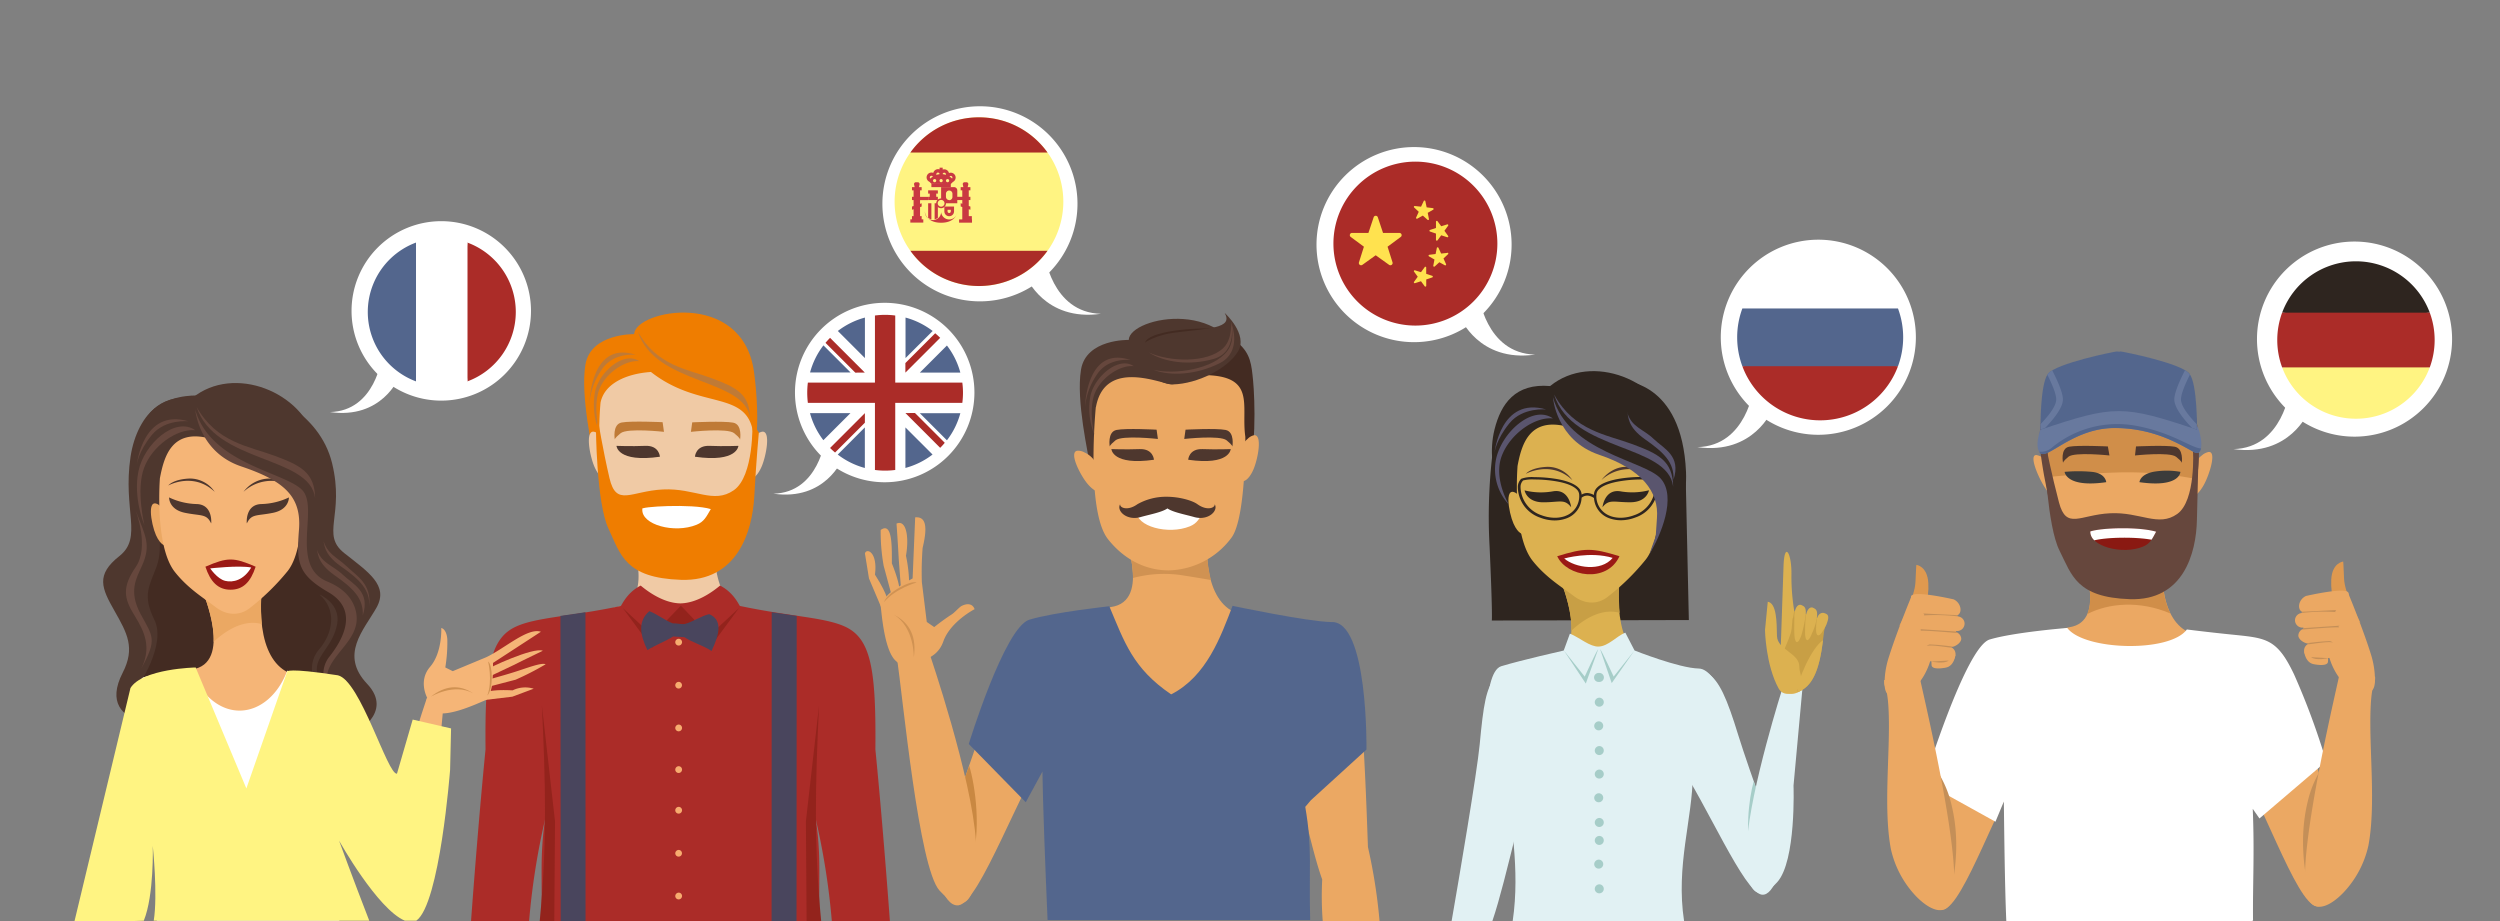 <svg id="abcdcc44-642f-472d-ae33-4a8b71b38a58" data-name="Layer 1" xmlns="http://www.w3.org/2000/svg" viewBox="0 0 670.96 247.2"><rect x="0" y="0" width="670.96" height="247.2" fill="#808080" stroke="none"/><defs><style>.be9b062b-d735-4f01-9071-1dd68b88d10f{fill:#2e251f;}.a205c9d9-370c-4042-a6cf-c0af943e9054,.a2096de6-0f06-4cff-9ec8-c39ae728c95a,.a6ba0e44-3e50-4ab6-9d12-b035cda2babb,.a92daa98-1bbe-4b69-8c45-75ff398880e0,.aa7b8a94-4c9c-4134-ae40-20449deb0157,.aa828bdb-0635-4691-a5f2-77a052114bc1,.acebdb74-06ac-412f-a679-0a48960b7ba4,.ad0a139a-fa89-4458-94c4-39c2a16d05b8,.af61f39d-0655-4112-a8e3-32eba0580751,.b095ca2c-f0bd-4ae9-b2da-c6fb329f0ef2,.b0d9f85e-0edc-45fd-b971-df0a3589fa73,.b189d552-2df0-4a59-979e-7ac6aed17ca4,.b2ff660c-a4fe-485d-9cc4-c748c719e9f8,.b32f0f9e-dff9-4a7d-b95d-bb6ed1bbb9c8,.b39eb75e-0935-4e28-9350-244cb23c4afc,.b4919dc7-3a97-4908-affa-04a1115f15ea,.b52db148-871c-41e9-9b71-d6e315ea998b,.b75e94fd-f8ed-48db-8063-527a3ce141a1,.bb3adf91-7869-4a1d-838c-8af6075e3a5e,.bc2ac7a1-25d5-4925-adf0-ee6322d48986,.bc740ae3-5b4f-4617-b8d7-b46af5facefc,.be9b062b-d735-4f01-9071-1dd68b88d10f,.e26b24db-9619-4d4c-957c-80fa5c885550,.e36c13e0-fe24-43ad-94f1-21e488b9e6ff,.e3a847a7-79e9-4ac6-b1ac-b9e9bcc8949b,.e8ada7b3-70f0-4f4f-b6d4-a3337670f6af,.f544f69b-1d76-4c4f-bb7e-a7d7d0eaefb7,.fa509c89-fbb8-43ae-9ff7-fce903262393,.fe6a3a59-d4c9-4c79-978f-1965e40a27de,.ffd18d41-d805-4ec9-a970-b9c1a2dd18ae{fill-rule:evenodd;}.acebdb74-06ac-412f-a679-0a48960b7ba4{fill:#fff;}.ad0a139a-fa89-4458-94c4-39c2a16d05b8{fill:#fff482;}.b75e94fd-f8ed-48db-8063-527a3ce141a1{fill:#ab2c28;}.a1bf7e9a-d43e-4d2e-bc8a-5abed36e2d63{fill:#c93942;}.b3ca83f2-af3d-40aa-8f5b-cc93564dd0b3{fill:#fab537;}.af61f39d-0655-4112-a8e3-32eba0580751{fill:#eba863;}.ffd18d41-d805-4ec9-a970-b9c1a2dd18ae{fill:#d08e49;}.b32f0f9e-dff9-4a7d-b95d-bb6ed1bbb9c8{fill:#c48f58;}.a6ba0e44-3e50-4ab6-9d12-b035cda2babb{fill:#66473d;}.b2ff660c-a4fe-485d-9cc4-c748c719e9f8{fill:#8a1912;}.a205c9d9-370c-4042-a6cf-c0af943e9054{fill:#3c3c3b;}.b4919dc7-3a97-4908-affa-04a1115f15ea{fill:#4e372e;}.aa828bdb-0635-4691-a5f2-77a052114bc1{fill:#68799e;}.b0d9f85e-0edc-45fd-b971-df0a3589fa73{fill:#53668d;}.e3a847a7-79e9-4ac6-b1ac-b9e9bcc8949b{fill:#df994f;}.bc740ae3-5b4f-4617-b8d7-b46af5facefc{fill:#432b22;}.e36c13e0-fe24-43ad-94f1-21e488b9e6ff{fill:#d09252;}.b39eb75e-0935-4e28-9350-244cb23c4afc{fill:#c98842;}.a92daa98-1bbe-4b69-8c45-75ff398880e0{fill:#e1f1f3;}.aa7b8a94-4c9c-4134-ae40-20449deb0157{fill:#dcb150;}.f544f69b-1d76-4c4f-bb7e-a7d7d0eaefb7{fill:#a6cdc8;}.e8ada7b3-70f0-4f4f-b6d4-a3337670f6af{fill:#c89f45;}.fe6a3a59-d4c9-4c79-978f-1965e40a27de{fill:#9b1915;}.bc2ac7a1-25d5-4925-adf0-ee6322d48986{fill:#5a556e;}.b095ca2c-f0bd-4ae9-b2da-c6fb329f0ef2{fill:#f0caa5;}.b189d552-2df0-4a59-979e-7ac6aed17ca4{fill:#f7ac6f;}.e26b24db-9619-4d4c-957c-80fa5c885550{fill:#ef7d00;}.a2096de6-0f06-4cff-9ec8-c39ae728c95a{fill:#bf7a36;}.b52db148-871c-41e9-9b71-d6e315ea998b{fill:#93231c;}.bb3adf91-7869-4a1d-838c-8af6075e3a5e{fill:#49455d;}.fa509c89-fbb8-43ae-9ff7-fce903262393{fill:#f5b577;}.e357443d-9cea-4b28-8b3d-f86ed917542c{fill:#ffe24f;}</style></defs><path class="be9b062b-d735-4f01-9071-1dd68b88d10f" d="M401.46,115.42a143.74,143.74,0,0,0-1.68,31.25c.84,18.43.6,19.87.6,19.87l52.88-.13-.84-38s-33.13-23.14-51-13Z"/><path class="acebdb74-06ac-412f-a679-0a48960b7ba4" d="M263,28.52a26.18,26.18,0,1,0,26.18,26.17A26.17,26.17,0,0,0,263,28.52Z"/><path class="acebdb74-06ac-412f-a679-0a48960b7ba4" d="M280.31,68.08s1.82,15.81,15.16,16.14c-15.16,2.14-20.1-10-20.1-10l4.94-6.09Z"/><path class="ad0a139a-fa89-4458-94c4-39c2a16d05b8" d="M262.73,31.49A22.64,22.64,0,1,1,240.1,54.12a22.64,22.64,0,0,1,22.63-22.63Z"/><path class="b75e94fd-f8ed-48db-8063-527a3ce141a1" d="M262.73,31.49a22.61,22.61,0,0,1,18.4,9.44H244.34a22.58,22.58,0,0,1,18.39-9.44Z"/><path class="b75e94fd-f8ed-48db-8063-527a3ce141a1" d="M262.73,76.76a22.62,22.62,0,0,0,18.4-9.45H244.34a22.58,22.58,0,0,0,18.39,9.45Z"/><path class="a1bf7e9a-d43e-4d2e-bc8a-5abed36e2d63" d="M249.1,50.22a.87.87,0,0,0-.87.87v5.64c0,1.06,1,3.05,4.35,3.05s4.34-2,4.34-3.05V51.09a.87.87,0,0,0-.87-.87Zm3.48,4.34h-4.35V51.09a.87.87,0,0,1,.87-.87h3.48v4.34Zm0,0h4.34v2.17a2.17,2.17,0,1,1-4.34,0V54.56Zm-4.35,0h4.35v2.17a2.18,2.18,0,1,1-4.35,0V54.56Zm3.48,3.9v-3.9h-.87v4.3a2.16,2.16,0,0,0,.87-.4Zm-1.74.4v-4.3h-.87v3.9a2.1,2.1,0,0,0,.87.4Zm-.87-5.17h2.61v-.87H249.1v.87Zm0-1.74h2.61v-.86H249.1V52Zm.43,1.23h1.74V51.6h-1.74v1.58Zm5.65,3.12v.43a.44.44,0,0,1-.43.44.44.44,0,0,1-.44-.44V56.3Zm.87-.87h-2.6v1.3a1.3,1.3,0,1,0,2.6,0v-1.3Zm-1.3-1.74a.87.87,0,0,1-.87-.87V52a.87.87,0,1,1,1.74,0v.86a.87.87,0,0,1-.87.87Z"/><path class="a1bf7e9a-d43e-4d2e-bc8a-5abed36e2d63" d="M260.83,58.91V58H260V56.16l.44.14v-.87l-.44-.14v-1.6h.44v-.87H260V51.09h.44v-.87h-.73l.16-.71a.49.49,0,0,0-.48-.6h-.52a.49.49,0,0,0-.47.6l.15.71h-.72v.87h.43v1.73h-2.17v.87h2.17v1l-.43-.15v.87l.43.15v3.33h-.86v.87h3.47v-.87Z"/><polygon class="a1bf7e9a-d43e-4d2e-bc8a-5abed36e2d63" points="249.97 50.22 255.18 50.22 255.18 49.35 249.97 49.35 249.97 50.22 249.97 50.22"/><polygon class="b3ca83f2-af3d-40aa-8f5b-cc93564dd0b3" points="252.14 49.35 253.01 49.35 253.01 46.74 252.14 46.74 252.14 49.35 252.14 49.35"/><path class="a1bf7e9a-d43e-4d2e-bc8a-5abed36e2d63" d="M253.88,54.56a1.31,1.31,0,1,1-1.3-1.3,1.31,1.31,0,0,1,1.3,1.3Z"/><path class="a1bf7e9a-d43e-4d2e-bc8a-5abed36e2d63" d="M250,49.35l-.56-.56a1.3,1.3,0,0,1,.56-2.48,1.28,1.28,0,0,1,.48.09,1.31,1.31,0,0,1,1.26-1,1.21,1.21,0,0,1,.43.07V45H253v.51a1.27,1.27,0,0,1,.44-.07,1.3,1.3,0,0,1,1.25,1,1.28,1.28,0,0,1,.48-.09,1.31,1.31,0,0,1,1.31,1.3,1.32,1.32,0,0,1-.74,1.18l-.57.56Zm-.31-1.43a4.29,4.29,0,0,1,.68-.53.41.41,0,0,0-.37-.21.43.43,0,0,0-.31.74Zm1.66-1a4.42,4.42,0,0,1,.82-.17v0a.43.43,0,0,0-.43-.43.44.44,0,0,0-.44.43.38.38,0,0,0,0,.19Zm1.69-.17a4.42,4.42,0,0,1,.82.17.38.38,0,0,0,0-.19.44.44,0,0,0-.87,0v0Zm1.8.63a4.29,4.29,0,0,1,.68.53.43.43,0,1,0-.68-.53Z"/><path class="ad0a139a-fa89-4458-94c4-39c2a16d05b8" d="M254.75,48.48a.44.44,0,0,1-.44.43.43.43,0,0,1,0-.86.44.44,0,0,1,.44.43Zm-3.48,0a.43.43,0,0,1-.43.43.43.43,0,1,1,0-.86.43.43,0,0,1,.43.43Zm1.74,0a.43.43,0,0,1-.43.43.43.43,0,1,1,0-.86.43.43,0,0,1,.43.43Z"/><path class="a1bf7e9a-d43e-4d2e-bc8a-5abed36e2d63" d="M244.76,53.69h.43v1.6l-.43.14v.87l.43-.14V58h-.43v.87h-.44v.87h3.48v-.87h-.44V58h-.43V55.58l.43-.15v-.87l-.43.15v-1h2.17v-.87h-2.17V51.09h.43v-.87h-.72l.16-.71a.5.5,0,0,0-.48-.6h-.52a.49.49,0,0,0-.48.6l.16.71h-.72v.87h.43v1.73h-.43v.87Z"/><path class="ad0a139a-fa89-4458-94c4-39c2a16d05b8" d="M253.49,54.56a.91.91,0,1,1-.91-.91.91.91,0,0,1,.91.91Z"/><path class="af61f39d-0655-4112-a8e3-32eba0580751" d="M515,233.62c1.78-7.52,11.89-55,16.08-57.44s9.79-.88,20.67-4.35c.92,3.46,0,8.94.89,12.4,2.38,8.91,1.47,3.79-7.22,16.63-9,13.27-18.38,42.54-24,43.29-4.21.56-6.46-10.53-6.46-10.53Z"/><path class="af61f39d-0655-4112-a8e3-32eba0580751" d="M552.48,134.13s-1.35.1-3.48-3c-1.78-2.57-4.68-9.17-2.43-9a4.45,4.45,0,0,1,2,.94c5.39,3.83,4,11,4,11Z"/><path class="af61f39d-0655-4112-a8e3-32eba0580751" d="M588.24,133.3s1.36.11,3.14-3c1.49-2.58,3.64-9.17,1.4-9a3.89,3.89,0,0,0-1.85.94c-4.95,3.83-2.69,11.05-2.69,11.05Z"/><path class="af61f39d-0655-4112-a8e3-32eba0580751" d="M558.13,148.07s8.07,18.79-2.88,20.29c-1,.13-5.16,2.15-6.12,2.29-3.79.56.5.22-.48,1.21-4.19,4.26-3.65,11.08,2.24,17.3,1.75,1.85.15,4.07.15,4.07l13.59,14.44,32.45-15.89s-.32-19.08-8.45-21.61-10.07-14.84-7-29.94-23.54,7.84-23.54,7.84Z"/><path class="ffd18d41-d805-4ec9-a970-b9c1a2dd18ae" d="M560,153.81c.91,3.52,1.53,7.92.19,11,5.82-3,14.07-3.66,22.3-.17-1.65-3.3-2.37-7.79-2.24-13L560,153.81Z"/><path class="af61f39d-0655-4112-a8e3-32eba0580751" d="M628.18,232.71c-1.78-7.53-11.9-55-16.09-57.45s-9.79-.87-20.66-4.35c-.93,3.46,0,9-.89,12.4-2.39,8.92-1.48,3.8,7.21,16.63,9,13.28,18.39,42.55,24,43.29,4.21.57,6.47-10.52,6.47-10.52Z"/><path class="b32f0f9e-dff9-4a7d-b95d-bb6ed1bbb9c8" d="M629.43,233.93c-.13-3.77-.31-17.28-.9-30.47a17.48,17.48,0,0,0-2.78-.82,28.69,28.69,0,0,0-6.44,12.68c-1.94,8.14-1.39,16.36.49,24.35.77,1.53,1.56,2.52,2.4,2.8,4,1.3,7.23-8.54,7.23-8.54Z"/><path class="acebdb74-06ac-412f-a679-0a48960b7ba4" d="M537.8,215.14c.1,7.21.23,22.07.66,32.06h65.83l.39-.13c-.11-9.78.42-18.06-.08-30l1.8,2.59,17.92-15.3A194.07,194.07,0,0,0,615.69,181c-4.75-10-7.66-9.74-17.69-10.79-5.74-.59-11.08-1.27-11.08-1.27-4.6,6.3-27.55,5.65-32.1-.41,0,0-14.35,1.15-20.82,3.1s-17.63,38.27-17.63,38.27l19.18,10.64,2.25-5.43Z"/><path class="af61f39d-0655-4112-a8e3-32eba0580751" d="M637.44,181.62c.12,2.48-.91,1.11-1.21,8.54-.44,11.08,1.48,25.82-.6,36.83a26.67,26.67,0,0,1-6.76,12.64c-4.24,4.36-8.65,5.56-9.89,0-2.53-11.34,9.08-58.65,8.88-58.67l9.58.65Z"/><path class="a6ba0e44-3e50-4ab6-9d12-b035cda2babb" d="M552.3,135.73a2.58,2.58,0,0,1-2.38-1.57c-.09-.2-1.35-6.67-1.37-6.8-2.07-11.94-.95-11,.35-21.32.92-7.27,34.55-19.71,39.67,1.73,2.75,11.5,2.06,27.11-3.38,28-3.78,5.09-29,4.83-32.89,0Z"/><path class="af61f39d-0655-4112-a8e3-32eba0580751" d="M549.71,115.7s-1.36,19.41,4.67,26.78c4,4.88,8.87,7.71,12,10s6.9,2.59,9.83.08a62,62,0,0,0,10.25-10.38c3.14-4.17,2.63-12.46,2.42-18.77-1.45-8.16,2.62-16.14-11.78-16.09-9.48,0-25.28-5.39-27.4,8.34Z"/><path class="ffd18d41-d805-4ec9-a970-b9c1a2dd18ae" d="M549.65,116.83a85.57,85.57,0,0,0,.28,11.18c2.07-.21,10.06-1,19.65-1.24A96,96,0,0,1,589,128.49c0-1.74-.1-3.45-.15-5a57.94,57.94,0,0,1-.48-7.45c-2.1-2.3-5.06-5.33-6.2-5.4-1.84-.11-26.25-.81-27.22-.27s-4.23,5-5,5.91a3,3,0,0,0-.35.59Z"/><path class="a6ba0e44-3e50-4ab6-9d12-b035cda2babb" d="M548.73,122s.7,19.17,4,25.75,4.55,12.58,18.89,13.06,17.82-12.29,18-21.29.49-18.73.49-18.73l-1.54,0s.84,13.55-4.23,17.15-9.89-.58-18-.19-11.77,4.55-13.74-2.91-3.36-14.51-3.36-14.51l-.53,1.64Z"/><path class="b2ff660c-a4fe-485d-9cc4-c748c719e9f8" d="M561,142.64c2.92-1,12.93-1.33,17.67.06-1.11,2-1.61,3.22-3.51,4-5.56,2.3-14.31-.09-14.16-4.06Z"/><path class="acebdb74-06ac-412f-a679-0a48960b7ba4" d="M561,142.64c2.92-1,12.93-1.33,17.67.06-.47.86-.83,1.56-1.23,2.15-4.79-.85-12.28-.62-15.35.17a3.14,3.14,0,0,1-1.09-2.38Z"/><path class="a205c9d9-370c-4042-a6cf-c0af943e9054" d="M574.2,129.41s.06-2,3.66-2.77a20.84,20.84,0,0,1,7.33,0s-.09,4.34-11,2.77Z"/><path class="b4919dc7-3a97-4908-affa-04a1115f15ea" d="M573.27,119.82l-.27,2.42s9.28-1,11,.34,1.56,1.69,1.56,1.69.57-3.92-1.91-4.38-10.42-.07-10.42-.07Z"/><path class="a205c9d9-370c-4042-a6cf-c0af943e9054" d="M565.28,129.41s-.14-2.39-3.83-2.77a40.6,40.6,0,0,0-7.34,0s.36,4.34,11.17,2.77Z"/><path class="b4919dc7-3a97-4908-affa-04a1115f15ea" d="M565.72,119.82l.42,2.42s-9.35-1-11,.34-1.45,1.69-1.45,1.69-.82-3.92,1.63-4.38,10.42-.07,10.42-.07Z"/><path class="aa828bdb-0635-4691-a5f2-77a052114bc1" d="M548.25,113.52s-2.59,5.85-.77,8,8.66-6.53,19.77-6.65,18.51,4.86,21.58,6.46,2-5.48.56-7.51-21.09-12.56-41.14-.31Z"/><path class="b0d9f85e-0edc-45fd-b971-df0a3589fa73" d="M547.24,121.19a2.62,2.62,0,0,0,.24.34c1.81,2.15,8.66-6.53,19.77-6.65s18.51,4.86,21.58,6.46c1.12.58,1.68,0,1.88-1-2.48,0-7.62-4.3-17.66-6.11a27.61,27.61,0,0,0-22.15,5.73,4.54,4.54,0,0,1-3.66,1.26Z"/><path class="b0d9f85e-0edc-45fd-b971-df0a3589fa73" d="M568.09,94.33c-.77.06-16.28,3.18-18.45,6s-2,15-2,15c19.91-6.66,22.06-6.66,42,0,0,0,.14-12.17-2-15s-17.67-5.92-18.44-6l-.52.06-.52-.06Z"/><path class="aa828bdb-0635-4691-a5f2-77a052114bc1" d="M550.78,99.39a4.4,4.4,0,0,0-1.14.92l-.17.25c1.22,2.43,2.39,5.15,2.39,6.65,0,1.92-2.44,4.8-4.24,6.65,0,.88,0,1.42,0,1.42l1.23-.4c1.95-2,4.8-5.32,4.8-7.67,0-1.82-1.48-5.12-2.87-7.82Z"/><path class="aa828bdb-0635-4691-a5f2-77a052114bc1" d="M586.41,99.39a4.08,4.08,0,0,1,1.14.92l.18.25c-1.22,2.43-2.39,5.15-2.39,6.65,0,1.92,2.44,4.8,4.24,6.65,0,.88,0,1.42,0,1.42l-1.24-.4c-1.94-2-4.79-5.32-4.79-7.67,0-1.82,1.48-5.12,2.86-7.82Z"/><path class="e3a847a7-79e9-4ac6-b1ac-b9e9bcc8949b" d="M633.51,167.1s-4.23-7.53-4.4-11.76-.23-4.63-.23-4.63-3,.29-3.21,4.87,1.21,7.32,2.27,8l5.57,3.53Z"/><path class="af61f39d-0655-4112-a8e3-32eba0580751" d="M637.31,180.52a23.37,23.37,0,0,0-1.06-5.13c-2.26-7.19-6.16-16.5-6.16-16.5l-4.77,16.54-.22.87s1.94,7.52,7.39,9c4.46,1.22,5.2.06,4.82-4.8Z"/><path class="af61f39d-0655-4112-a8e3-32eba0580751" d="M630.2,159c-.79-1.48-11.32.95-11.32.95-2.13,1-2.44,3.82-.83,4.34a4.31,4.31,0,0,0-.44.25,2,2,0,0,0-1.67,1.84h0a2,2,0,0,0,1.86,2.06l.38,0,.12.28a2,2,0,0,0-1.46,1.79h0c-.06,1.08,1.58,2.16,2.65,2.21l.25,0h0a2,2,0,0,0-1.36,1.76h0a2,2,0,0,0,.24,1.06l0,0c0,.32.31.56.8.74a1.94,1.94,0,0,0,.83.23h.14a18.08,18.08,0,0,0,3.59.07l.5,0a2.09,2.09,0,0,0,.56,0c1.92-.07,3.47-.21,3.47-.21,1-.49,2.36-16.24,1.71-17.44Z"/><path class="b32f0f9e-dff9-4a7d-b95d-bb6ed1bbb9c8" d="M617.79,164.18l.26.11a4.09,4.09,0,0,0-.43.25,49.09,49.09,0,0,1,9.31-.27c-.35-.09-.09-.35.08-.55-1.09.06-5.74.31-9.22.46Zm.44,4.4.07.16a1.83,1.83,0,0,0-.57.25c3.58-.31,8.63-.7,10.09-.62-.42-.29-.07-.36.17-.45l-9.76.66Zm.86,4.07a2.41,2.41,0,0,0,.48.08h.24a1.88,1.88,0,0,0-.45.22c2.61-.31,5.49-.82,6.76-.51a2,2,0,0,0-.8-.37c-1.3,0-3.83.24-6.23.56Z"/><path class="af61f39d-0655-4112-a8e3-32eba0580751" d="M618.4,174.82s.24,3,2.58,3.44,3.68.17,3.79-.55a5,5,0,0,0,0-1.44l-6.37-1.45Z"/><path class="b32f0f9e-dff9-4a7d-b95d-bb6ed1bbb9c8" d="M620.25,176.37l4.73.27s-3.46.77-4.73-.27Z"/><path class="b32f0f9e-dff9-4a7d-b95d-bb6ed1bbb9c8" d="M513.7,234.84c.12-3.77.31-17.27.89-30.47a18.12,18.12,0,0,1,2.78-.81,28.57,28.57,0,0,1,6.44,12.67c1.94,8.15,1.39,16.36-.49,24.35-.76,1.54-1.56,2.53-2.4,2.8-4,1.3-7.22-8.54-7.22-8.54Z"/><path class="af61f39d-0655-4112-a8e3-32eba0580751" d="M505.68,182.53c-.12,2.48.92,1.12,1.21,8.54.44,11.08-1.48,25.83.6,36.84a26.85,26.85,0,0,0,6.76,12.64c4.25,4.35,8.66,5.55,9.9,0,2.53-11.35-9.08-58.66-8.89-58.67l-9.58.64Z"/><path class="e3a847a7-79e9-4ac6-b1ac-b9e9bcc8949b" d="M509.69,168s4.22-7.54,4.39-11.76.24-4.64.24-4.64,2.95.3,3.21,4.88-1.21,7.31-2.27,8L509.69,168Z"/><path class="af61f39d-0655-4112-a8e3-32eba0580751" d="M505.88,181.43a23.42,23.42,0,0,1,1.07-5.12c2.26-7.2,6.16-16.51,6.16-16.51l4.77,16.55.22.86s-1.94,7.52-7.4,9c-4.45,1.22-5.2.06-4.82-4.8Z"/><path class="af61f39d-0655-4112-a8e3-32eba0580751" d="M513,159.92c.8-1.49,11.33.94,11.33.94,2.12,1,2.44,3.83.83,4.34a4.06,4.06,0,0,1,.43.26,1.94,1.94,0,0,1,1.67,1.83h0a2,2,0,0,1-1.85,2.06l-.38,0-.12.28a2,2,0,0,1,1.46,1.79h0c0,1.08-1.58,2.16-2.66,2.22h-.24a2,2,0,0,1,1.36,1.77h0a2,2,0,0,1-.24,1.05v0c0,.32-.3.56-.79.74a2,2,0,0,1-.84.24h-.13a18,18,0,0,1-3.59.08l-.5,0a2.05,2.05,0,0,1-.56-.05c-1.92-.06-3.47-.2-3.47-.2-1-.5-2.36-16.25-1.72-17.44Z"/><path class="b32f0f9e-dff9-4a7d-b95d-bb6ed1bbb9c8" d="M525.4,165.09l-.25.11.43.25a50,50,0,0,0-9.32-.27c.36-.09.09-.34-.07-.54,1.09.06,5.74.31,9.21.45Zm-.43,4.4-.07.16a1.73,1.73,0,0,1,.57.26c-3.58-.31-8.63-.71-10.09-.62.42-.29.06-.36-.18-.45l9.77.65Zm-.87,4.07a1.5,1.5,0,0,1-.47.08l-.24,0h0a1.85,1.85,0,0,1,.45.21c-2.61-.31-5.49-.81-6.76-.5a2.11,2.11,0,0,1,.8-.38c1.29,0,3.83.24,6.22.56Z"/><path class="af61f39d-0655-4112-a8e3-32eba0580751" d="M524.8,175.73s-.24,3-2.58,3.45-3.68.17-3.8-.56a5.11,5.11,0,0,1,0-1.43l6.37-1.46Z"/><path class="b32f0f9e-dff9-4a7d-b95d-bb6ed1bbb9c8" d="M523,177.28l-4.73.27s3.46.77,4.73-.27Z"/><path class="acebdb74-06ac-412f-a679-0a48960b7ba4" d="M488,64.33a26.18,26.18,0,1,1-26.17,26.18A26.18,26.18,0,0,1,488,64.33Z"/><path class="acebdb74-06ac-412f-a679-0a48960b7ba4" d="M470.69,103.89S468.88,119.7,455.54,120c15.15,2.14,20.09-10,20.09-10l-4.94-6.1Z"/><path class="af61f39d-0655-4112-a8e3-32eba0580751" d="M355,247.2a87.58,87.58,0,0,1-.14-11.15c-3.72-10.34-7.15-30.82-12.06-42.18-6.33-14.66-8.24-9.65-4.11-18.22,5.11-10.64,18.72-8.13,23.37-4,3.23,2.87,4.54,40.19,5.07,55.67a146,146,0,0,1,3.12,19.9Z"/><path class="b4919dc7-3a97-4908-affa-04a1115f15ea" d="M296.12,129.9c-.88-.14-3.39-3.66-3.55-4.77-.45-3.2-3.81-17.59-2.45-25.9s12.81-8,12.81-8c.22-6.32,28.47-11.92,31.47,9.9,1.66,12,1.25,27.93-4.38,28.81-4.06,5.25-30,5-33.9,0Z"/><path class="bc740ae3-5b4f-4617-b8d7-b46af5facefc" d="M326.42,88.19c-5.9,2.54-14.85,5.81-19.12,4.3-.52-3.2,10.86-4.62,19.12-4.3Z"/><path class="bc740ae3-5b4f-4617-b8d7-b46af5facefc" d="M332.36,92.11c3.29,2.86,3.53,5.76,3.95,10.07.46,4.71,1.1,21.18-2.21,25l-18.22-23,4.78-5.46,11.7-6.57Z"/><path class="af61f39d-0655-4112-a8e3-32eba0580751" d="M295.45,132s-1.34.5-3.58-2.16c-1.88-2.22-5.05-8.38-2.81-8.86a3.39,3.39,0,0,1,2,.45c5.51,2.51,4.41,10.57,4.41,10.57Z"/><path class="af61f39d-0655-4112-a8e3-32eba0580751" d="M301.13,142s8.32,19.38-3,20.92c-1,.14-5.31,2.21-6.31,2.36-3.9.57.52.23-.49,1.25-4.31,4.38-3.76,11.42,2.3,17.82,1.81,1.91.16,4.2.16,4.2l14,14.87,33.44-16.37s-.33-19.65-8.71-22.27-10.38-15.29-7.17-30.85S301.13,142,301.13,142Z"/><path class="e36c13e0-fe24-43ad-94f1-21e488b9e6ff" d="M302.73,146.59a30.17,30.17,0,0,1,1.35,8.54,32.08,32.08,0,0,1,13.85-.63c3.1.49,5.38.87,7.06,1.17a37.28,37.28,0,0,1-.93-12.19c-6.72-.09-14.56-.15-15.1,0s-3.85,1.85-6.23,3.11Z"/><path class="af61f39d-0655-4112-a8e3-32eba0580751" d="M294.1,109.26s-2.72,27.83,3.25,35.42c4.51,5.73,10.46,8.43,16.37,8.4a21.56,21.56,0,0,0,16.71-8.67c3.37-4.29,3.81-20.66,3.8-27.16-1.24-8.41,3.21-16.63-11.63-16.58-2.45,0-4.31,2-8,2.46-2.21.26-18-7.34-20.47,6.13Z"/><path class="a6ba0e44-3e50-4ab6-9d12-b035cda2babb" d="M293.69,116.59s-1.61-6.67.12-11,6.8-7.68,10.47-7.32c-4-2.73-10.39,2.66-11.61,7.89a18.84,18.84,0,0,0,1,10.41Z"/><path class="a6ba0e44-3e50-4ab6-9d12-b035cda2babb" d="M303.33,96.62s-6-.76-9,4a18.61,18.61,0,0,0-3.13,8.58s.29-16.51,12.13-12.6Z"/><path class="af61f39d-0655-4112-a8e3-32eba0580751" d="M250.59,232.16s10.93-29.94,14.29-41c7.54-24.78,8-22.16,29.4-22.52l2.85,10.69c2.46,9.19-5.18,5.17-14.13,18.4-9.26,13.68-20,44.47-25.74,45.24-4.34.58-6.67-10.85-6.67-10.85Z"/><path class="b0d9f85e-0edc-45fd-b971-df0a3589fa73" d="M279.77,207c.12,8.89.74,25.07,1.38,39.91h70.48c-.37-13.65.64-19.07-1.32-30.36l1.49-1.76,14.94-13.62s.48-34.8-9.48-34.22c-6.41-.12-26.46-4.35-26.46-4.35-3.15,8.17-6.91,18.88-16.48,23.76-10.32-7-12.55-14.08-16.6-23.65,0,0-14.79,1.59-21.45,3.6S260,199.68,260,199.68l15.3,15.63,4.51-8.3Z"/><path class="b39eb75e-0935-4e28-9350-244cb23c4afc" d="M257.39,213.26c1.86,5.38,3.89,13,3.1,18.64,3.09-8.48,1.22-21.33-.38-26.4-.89,2.56-1.81,5.19-2.72,7.76Z"/><path class="af61f39d-0655-4112-a8e3-32eba0580751" d="M240.66,176c1.68,11.44,5.93,56.84,11.48,63,6.23,6.87,10.85,4,9.78-13.17s-12.44-50.38-12.44-50.38l-8.82.59Z"/><path class="b4919dc7-3a97-4908-affa-04a1115f15ea" d="M328.7,84s6.37,5.75,3.54,10.36-10.84,8.65-17.42,8.81c-4.31.11-10.37-5.39-9.05-9.5.69-2.18,5.81-3.93,9.16-4.35C324.61,88.05,331,88.19,328.7,84Z"/><path class="af61f39d-0655-4112-a8e3-32eba0580751" d="M333.52,129.16s1.42.11,2.84-3.07c1.19-2.65,2.54-9.45.25-9.29a3.43,3.43,0,0,0-1.78,1c-4.6,3.94-1.31,11.39-1.31,11.39Z"/><path class="acebdb74-06ac-412f-a679-0a48960b7ba4" d="M305.08,137.14c-1.08-.63,13.14-1.49,18,0-1.22,2.08-1.76,3.31-3.75,4.12-5.81,2.36-14.53,0-14.24-4.07Z"/><path class="a6ba0e44-3e50-4ab6-9d12-b035cda2babb" d="M330.53,86.88s3,7.53-3.25,10.63-13.12,3.51-17.71,1.74c5.72,1.38,16.15-.14,19.88-5.12,1.35-1.8,1.54-4.09,1.08-7.25Z"/><path class="a6ba0e44-3e50-4ab6-9d12-b035cda2babb" d="M330.44,86.32s1.84,8.12-4.69,10-13.25.93-17.45-1.74c5.35,2.5,15.71,3,20.05-1.21,1.56-1.53,2.09-3.79,2.09-7Z"/><path class="b4919dc7-3a97-4908-affa-04a1115f15ea" d="M318.89,123.39s.16-3,3.86-2.86,7.56,0,7.56,0-.23,4.48-11.42,2.86Z"/><path class="b4919dc7-3a97-4908-affa-04a1115f15ea" d="M318.18,115.32l-.35,2.49s9.6-1.08,11.37.36,1.55,1.73,1.55,1.73.71-4-1.82-4.51-10.75-.07-10.75-.07Z"/><path class="b4919dc7-3a97-4908-affa-04a1115f15ea" d="M309.7,123.39s-.16-3-3.86-2.86-7.56,0-7.56,0,.23,4.48,11.42,2.86Z"/><path class="b4919dc7-3a97-4908-affa-04a1115f15ea" d="M310.41,115.32l.35,2.49s-9.6-1.08-11.37.36-1.55,1.73-1.55,1.73-.71-4,1.82-4.51,10.75-.07,10.75-.07Z"/><path class="af61f39d-0655-4112-a8e3-32eba0580751" d="M244,158.16a38.77,38.77,0,0,0-.85-9c.87-4.94.11-9.81-2.54-8.63.34,4.64.61,9.71.61,9.71l.68,8.92a21.84,21.84,0,0,1,2.1-1Z"/><path class="af61f39d-0655-4112-a8e3-32eba0580751" d="M241.14,159.19c.68-.5-.06-3.71-1.78-8,0-4.34.2-11.27-3-8.95a51.46,51.46,0,0,0,.8,9.6l2.3,8.52c.33,1.21,1.44-1.1,1.69-1.2Z"/><path class="af61f39d-0655-4112-a8e3-32eba0580751" d="M245.43,177.53s5.86,0,7.73-5.34,8.4-8.69,8.4-8.69-.54-2.22-3.37-.93c-.73.34-1.92,1.79-2.75,2.32-2.36,1.51-4.71,3.41-4.71,3.41l-2-1.38-1.32-10.71a82.55,82.55,0,0,1,.21-9.18c1.41-5.86.82-8.43-2-8.18l-.69,16.39a62,62,0,0,0-5.36,3.32,10.88,10.88,0,0,0-3.25,3.85c.27,1.42.85,11.83,4,14.87,1.17,1.13,3.46,2.47,5.13.25Z"/><path class="af61f39d-0655-4112-a8e3-32eba0580751" d="M236.67,163.39l-3.45-8.15-1.09-6.73c.48-1.52,3.48-.34,2.7,5.72,3.94,6.13,3.42,7.78,3.66,7.66l-1.82,1.5Z"/><path class="e36c13e0-fe24-43ad-94f1-21e488b9e6ff" d="M245.25,176.48s.23-8.15-5.39-11.54c4.45,2.25,6.19,6.15,5.39,11.54Z"/><path class="e36c13e0-fe24-43ad-94f1-21e488b9e6ff" d="M246,156.34s-5.68,1.6-8.75,5.27c.89-2.7,7.3-6,8.75-5.27Z"/><path class="b4919dc7-3a97-4908-affa-04a1115f15ea" d="M305.27,135.32c-2.58,1.86-4.77,1-4.64,0-1.06,1.79,1.79,4.51,5.5,3.45,2.26-.65,5.7-1.27,7.19-2.32,1.49,1.05,4.93,1.67,7.19,2.32,3.71,1.06,6.56-1.66,5.5-3.45.13,1-2.06,1.86-4.64,0-1.38-1-4.84-2-8.26-2a15.62,15.62,0,0,0-7.84,2Z"/><path class="be9b062b-d735-4f01-9071-1dd68b88d10f" d="M435.29,102.18s16.16-.18,17.21,24.51-28,38.41-16.47,20.52c1.49-2.32-3.15-3.81-7.06-4l6.32-41Z"/><path class="a92daa98-1bbe-4b69-8c45-75ff398880e0" d="M389.59,247.2c2-11.46,6.81-39.83,7.53-47.34,2-21.31,2.87-19.27,20.11-23.07L421.3,185c3.49,7-3.11,4.83-8.19,17-4,9.6-8.62,33.62-12.59,45.21Z"/><path class="be9b062b-d735-4f01-9071-1dd68b88d10f" d="M409.52,140.14c-5.18-.81-11.19-13.69-8.42-24.86,1.73-6.94,5.59-12.47,14.92-11.67,11.24-9.15,29.81-1.5,33.09,11.67,2.77,11.17-3.24,24.05-8.42,24.86-3.74,4.82-27.62,4.58-31.17,0Z"/><path class="aa7b8a94-4c9c-4134-ae40-20449deb0157" d="M408.83,143.36s-1.31.1-2.62-2.82-2.81-11.27,1.41-7.65,1.21,10.47,1.21,10.47Z"/><path class="a92daa98-1bbe-4b69-8c45-75ff398880e0" d="M478.32,231.14s-9-24.74-11.8-33.85c-3-9.76-5.1-14.72-8.29-16.62-3.51-2.1-8.34-.75-17.61-3.71-.78,2.95,0,7.62-.76,10.56-2,7.59,3.07,6,10.47,16.93,7.66,11.31,17.74,35,22.49,35.66,3.58.48,5.5-9,5.5-9Z"/><path class="f544f69b-1d76-4c4f-bb7e-a7d7d0eaefb7" d="M472.9,216.07c-.74-2.1-1.5-4.26-2.23-6.37-1.28,4.53-2.58,14.53-.15,21.23-.62-4.52.9-10.46,2.38-14.86Z"/><path class="aa7b8a94-4c9c-4134-ae40-20449deb0157" d="M418.8,155.74s8.34,19.43-3,21l-3,.42c-.1,0-13.7,15.26-8.72,20.52,1.81,1.91.16,4.2.16,4.2l14,14.92,33.54-16.42s-.33-19.71-8.73-22.33-10.42-15.33-7.2-30.94-17.11,8.65-17.11,8.65Z"/><path class="e8ada7b3-70f0-4f4f-b6d4-a3337670f6af" d="M419.14,156.6c.82,2.13,2.81,7.85,2.6,12.67,2.25-2.15,7.51-6.32,12.95-4.79a57.59,57.59,0,0,1,1.22-17.39c.64-3.1.35-4.62-.52-5.08-4.36,2.37-12.87,7.68-16.25,14.59Z"/><path class="aa7b8a94-4c9c-4134-ae40-20449deb0157" d="M407.28,125.19s-1.48,18.27,4,25.25c3.64,4.63,8.18,7.3,11.08,9.51s6.47,2.46,9.32.07a60.8,60.8,0,0,0,10-9.83c3.11-3.95,3.78-11.69,3.77-17.67-1.18-3.07-4.21-5.72-11.58-9.26-6.65-2.59-10.73-5.77-13.24-8.75-10.35-2.71-12.34,5.13-13.37,10.68Z"/><path class="a92daa98-1bbe-4b69-8c45-75ff398880e0" d="M404.6,209.66c.58,10.49,3.47,23.35,1.38,37.54h46c-2.28-14.93,2.29-27.43,2.34-39.35l11.17-13.07s-4.28-15.26-9.58-15.36-17.22-4.84-17.22-4.84c-.75-1.54-1.73-3.25-2.48-4.79-2.32.92-4.57,3.65-7.16,3.74-2.33.09-5-2.34-7.71-3.48l-1.66,4.54s-11.26,2.54-16.77,4.21-4,26-4,26l5.28,4.82Z"/><path class="fe6a3a59-d4c9-4c79-978f-1965e40a27de" d="M417.93,149.28c7.41-2.28,9.3-2.28,16.71,0-3.35,7.34-14.19,5.53-16.71,0Z"/><path class="acebdb74-06ac-412f-a679-0a48960b7ba4" d="M419.81,149.89s7-2,13-.16c-3.1,3.79-10.09,2.66-13,.16Z"/><path class="be9b062b-d735-4f01-9071-1dd68b88d10f" d="M421.67,136.12s-.53-5-4.86-4.26a18.2,18.2,0,0,1-7.64-.25s.53,3.2,5,3.2,5.69-1,7.49,1.31Z"/><path class="b4919dc7-3a97-4908-affa-04a1115f15ea" d="M429.79,128.87s2.57-3.77,7-3.58,5.6,1.88,5.6,1.88a11,11,0,0,0-12.62,1.7Z"/><path class="b4919dc7-3a97-4908-affa-04a1115f15ea" d="M422,128.87a7.94,7.94,0,0,0-6.75-3.58c-4.46.18-5.74,1.88-5.74,1.88s6.75-3.77,12.49,1.7Z"/><path class="a92daa98-1bbe-4b69-8c45-75ff398880e0" d="M483.81,184.05l-2.46,26.8s.76,20.25-4.39,25.93-9,3.33-8.08-10.88,9.57-41.4,9.57-41.4l5.36-.45Z"/><path class="bc2ac7a1-25d5-4925-adf0-ee6322d48986" d="M436.68,110.58c.5,1.12-.13,3.86,4.86,7.35s7.85,6.23,7.6,10.84c2.12-6.48-2.62-8.35-5.36-11s-6-3.11-7.1-7.22Z"/><path class="bc2ac7a1-25d5-4925-adf0-ee6322d48986" d="M417.13,106c4.92,15.32,30.53,13.1,31.92,24.61-.1-6.89-3.89-8.79-10.89-11.39s-15.64-3.53-21-13.22Z"/><path class="bc2ac7a1-25d5-4925-adf0-ee6322d48986" d="M404.94,135.38s-4.14-6.89-1.94-12.89,8.89-10.69,13.78-10.19c-5.39-3.79-13.78,3.7-15.28,11a13.81,13.81,0,0,0,3.44,12.09Z"/><path class="bc2ac7a1-25d5-4925-adf0-ee6322d48986" d="M415,109.9s-6.3-.7-9.9,3.7-4,7.89-4,7.89,1.6-15.18,13.89-11.59Z"/><path class="aa7b8a94-4c9c-4134-ae40-20449deb0157" d="M477.67,181.18l1-29.23c.24-7,2.27-3.33,2.12,2.43a56.16,56.16,0,0,0,.79,9.77s4.59,1.14,6.46,1.83c4.75,1.76-1.61,1.59-1.17,6.9.25,3.08.05,11.06-4.49,13s-4.92-4.94-4.71-4.66Z"/><path class="e8ada7b3-70f0-4f4f-b6d4-a3337670f6af" d="M481.57,163.65c0,.33,0,.5,0,.5s5.47,1.08,6.88,2.35c3.09,2.79,1.57-1.52,1,3.78-1,9.26-2.88,14.05-7.06,15.48l-2-6c-1,7.82-1.21,3.47-2.84-.66.08-2.57,2-6,3-9,.59-1.78.3-3.89.71-4.42l.32-2.08Z"/><path class="aa7b8a94-4c9c-4134-ae40-20449deb0157" d="M489.27,171.83c-1,8.25-2.94,12.58-6.88,13.93-.29-2.63,3.86-12.06,6.88-13.93Z"/><path class="aa7b8a94-4c9c-4134-ae40-20449deb0157" d="M481.58,165.44c0,1.43-.07,3.34,0,4.76.1,2.34.87,3.2,1.91.18a33.85,33.85,0,0,0,1-4.51c.52-3-.35-3.13-.93-3.44-.82-.43-1.89.32-2,3Z"/><path class="aa7b8a94-4c9c-4134-ae40-20449deb0157" d="M484.58,166.09c-.11,1.42-.11,2.15-.13,3.57,0,2.34.72,3.23,1.89.25a15.18,15.18,0,0,0,1.11-3.28c.66-3-.2-3.14-.76-3.47-.81-.47-1.91.25-2.11,2.93Z"/><path class="aa7b8a94-4c9c-4134-ae40-20449deb0157" d="M487.55,166.59a20.29,20.29,0,0,0-.14,2.46c0,1.6.69,2.21,1.89.16a8.92,8.92,0,0,0,1.12-2.26c.68-2-.18-2.15-.74-2.38-.8-.31-1.91.18-2.13,2Z"/><path class="aa7b8a94-4c9c-4134-ae40-20449deb0157" d="M483.42,182.65c.13-1.42-.51-2.19-.51-3.75,0-3.65-5.93-4.49-6-8.23s-.08-8.77-2.47-9.18l-.74,7.62s.15,9.35,3.69,15.73c1.4,2.53,5.73,1.49,6.05-2.19Z"/><path class="be9b062b-d735-4f01-9071-1dd68b88d10f" d="M430.08,136.15s.51-5,4.84-4.28a18.36,18.36,0,0,0,7.64-.29s-.51,3.2-5,3.22-5.7-.93-7.49,1.35Z"/><path class="be9b062b-d735-4f01-9071-1dd68b88d10f" d="M427.8,133.61a6.14,6.14,0,0,0,4.19,5.51,9.11,9.11,0,0,0,3.4.5,10.92,10.92,0,0,0,3.53-.74,8.8,8.8,0,0,0,6-8.24,3.2,3.2,0,0,0-.24-1.19,3,3,0,0,0-.68-1,8.31,8.31,0,0,0-3.51-.44,36.21,36.21,0,0,0-6.48.58c-2.23.43-4.26,1.15-5.36,2.25a2.79,2.79,0,0,0-.87,2,4.83,4.83,0,0,0-1.29-.47,2.78,2.78,0,0,0-2,.37,2.78,2.78,0,0,0-.87-1.85c-1.09-1.1-3.12-1.82-5.36-2.25a36.1,36.1,0,0,0-6.47-.58,8.37,8.37,0,0,0-3.52.44,3.09,3.09,0,0,0-.67,1,3,3,0,0,0-.24,1.19,8.79,8.79,0,0,0,6,8.24,10.92,10.92,0,0,0,3.53.74,9.06,9.06,0,0,0,3.39-.5,6.16,6.16,0,0,0,4.2-5.59,2.34,2.34,0,0,1,1.86-.54,3.73,3.73,0,0,1,1.46.62Zm-7.75,4.88a5.6,5.6,0,0,0,3.78-5.66,2.09,2.09,0,0,0-.68-1.5c-1-1-2.89-1.66-5-2.06a34.76,34.76,0,0,0-6.35-.58,10,10,0,0,0-3,.25h0a2.28,2.28,0,0,0-.52.77,2.45,2.45,0,0,0-.19.93,8.16,8.16,0,0,0,5.56,7.62,10.64,10.64,0,0,0,3.31.69,8.34,8.34,0,0,0,3.14-.46Zm12.17,0a5.61,5.61,0,0,1-3.77-5.66,2.08,2.08,0,0,1,.67-1.5c1-1,2.89-1.66,5-2.06a34.61,34.61,0,0,1,6.35-.58,10,10,0,0,1,3,.25h0a2.28,2.28,0,0,1,.52.77,2.45,2.45,0,0,1,.19.93,8.15,8.15,0,0,1-5.56,7.62,10.64,10.64,0,0,1-3.31.69,8.34,8.34,0,0,1-3.14-.46Z"/><path class="bc2ac7a1-25d5-4925-adf0-ee6322d48986" d="M416.78,106.65s.85,11.51,12.39,15.4,16.09,10,15.53,17,.24,2.85-2,9.63c3-4.92,7.39-15.36,3-20.25s-24.79-7-28.92-21.83Z"/><path class="f544f69b-1d76-4c4f-bb7e-a7d7d0eaefb7" d="M429.45,174.22c.46.46,3.63,7.37,3.63,7.37l5.58-7-6.1,8.75-3.11-9.09Zm-.52,0c-.46.46-3.62,7.37-3.62,7.37l-5.59-7,5.88,8.87,3.33-9.21Z"/><path class="f544f69b-1d76-4c4f-bb7e-a7d7d0eaefb7" d="M429.14,180.61a1.21,1.21,0,1,1,0,2.41,1.21,1.21,0,1,1,0-2.41Z"/><path class="f544f69b-1d76-4c4f-bb7e-a7d7d0eaefb7" d="M429.29,187.25a1.21,1.21,0,1,1-1.28,1.2,1.24,1.24,0,0,1,1.28-1.2Z"/><path class="f544f69b-1d76-4c4f-bb7e-a7d7d0eaefb7" d="M429.14,193.6a1.21,1.21,0,1,1-1.28,1.21,1.25,1.25,0,0,1,1.28-1.21Z"/><path class="f544f69b-1d76-4c4f-bb7e-a7d7d0eaefb7" d="M429.29,200.23a1.21,1.21,0,1,1-1.28,1.21,1.24,1.24,0,0,1,1.28-1.21Z"/><path class="f544f69b-1d76-4c4f-bb7e-a7d7d0eaefb7" d="M429.29,206.54a1.21,1.21,0,1,1-1.28,1.21,1.24,1.24,0,0,1,1.28-1.21Z"/><path class="f544f69b-1d76-4c4f-bb7e-a7d7d0eaefb7" d="M429.14,212.9a1.21,1.21,0,1,1-1.28,1.2,1.25,1.25,0,0,1,1.28-1.2Z"/><path class="f544f69b-1d76-4c4f-bb7e-a7d7d0eaefb7" d="M429.29,219.53a1.21,1.21,0,1,1-1.28,1.2,1.24,1.24,0,0,1,1.28-1.2Z"/><path class="f544f69b-1d76-4c4f-bb7e-a7d7d0eaefb7" d="M429.29,224.35a1.21,1.21,0,1,1-1.28,1.21,1.24,1.24,0,0,1,1.28-1.21Z"/><path class="f544f69b-1d76-4c4f-bb7e-a7d7d0eaefb7" d="M429.14,230.71a1.21,1.21,0,1,1-1.28,1.2,1.25,1.25,0,0,1,1.28-1.2Z"/><path class="f544f69b-1d76-4c4f-bb7e-a7d7d0eaefb7" d="M429.29,237.34a1.21,1.21,0,1,1-1.28,1.21,1.24,1.24,0,0,1,1.28-1.21Z"/><path class="b095ca2c-f0bd-4ae9-b2da-c6fb329f0ef2" d="M168.36,141.6s8.5,19.8-3,21.37c-1,.14-5.42,2.26-6.44,2.41-4,.59.53.24-.5,1.28-4.41,4.48-3.85,11.67,2.35,18.22,1.85,2,.16,4.28.16,4.28l14.31,15.2,34.18-16.73s-.35-20.08-8.9-22.75-10.61-15.63-7.33-31.53-24.79,8.25-24.79,8.25Z"/><path class="b75e94fd-f8ed-48db-8063-527a3ce141a1" d="M219.92,247.2c-.25-12,.51-17.62-1-27.43a193.19,193.19,0,0,1,4.33,27.43h15.58c-.62-8.58-2.18-28.75-3.89-46.06.2-21.54-1.16-29.8-8.23-33-5.56-2.5-14.38-2.62-28.06-5.5-.13.34-1.35-3.42-5.4-5.48-2.25,1.88-6.31,4.7-10.65,4.78-4.33-.08-8.4-2.9-10.65-4.78-4.05,2.06-5.26,5.82-5.4,5.48-13.67,2.88-22.49,3-28,5.5-7.07,3.18-8.44,11.44-8.24,33-1.71,17.31-3.27,37.48-3.89,46.06H142a191.7,191.7,0,0,1,4.32-27.43c-1.49,9.81-.73,15.44-1,27.43Z"/><path class="b189d552-2df0-4a59-979e-7ac6aed17ca4" d="M182.23,171.44a.91.91,0,1,1-1,.9.93.93,0,0,1,1-.9Zm0,45.11a.91.91,0,1,1-1,.9.93.93,0,0,1,1-.9Zm0,11.56a.9.9,0,1,1-1,.9.93.93,0,0,1,1-.9Zm0,11.46a.91.91,0,1,1-1,.9.94.94,0,0,1,1-.9Zm0-56.57a.9.9,0,1,1-1,.9.93.93,0,0,1,1-.9Zm0,11.46a.91.91,0,1,1-1,.9.94.94,0,0,1,1-.9Zm0,11.18a.91.91,0,1,1-1,.9.93.93,0,0,1,1-.9Z"/><path class="e26b24db-9619-4d4c-957c-80fa5c885550" d="M163.24,129.23c-.9-.14-3.46-3.74-3.62-4.87-.47-3.27-3.9-18-2.51-26.47s13.09-8.21,13.09-8.21c.23-6.46,29.09-12.18,32.16,10.12,1.69,12.27,1.27,28.54-4.48,29.43-4.15,5.36-30.7,5.09-34.64,0Z"/><path class="b095ca2c-f0bd-4ae9-b2da-c6fb329f0ef2" d="M162.47,128.47s-1.45.12-2.9-3.13c-1.22-2.71-2.59-9.65-.26-9.49a3.5,3.5,0,0,1,1.82,1c4.7,4,1.34,11.63,1.34,11.63Z"/><path class="b095ca2c-f0bd-4ae9-b2da-c6fb329f0ef2" d="M161.17,108.14s-2.07,20.45,4,28.2c4,5.15,9.09,8.12,12.32,10.57s7.18,2.73,10.35.09A68.65,68.65,0,0,0,199,136.07c3.45-4.39,3.18-13.12,3.17-19.77-1.74-11.82-14.36-6.18-27.47-16.47-6.89.48-12.6,3.26-13.54,8.31Z"/><path class="a2096de6-0f06-4cff-9ec8-c39ae728c95a" d="M160.76,115.63s-1.65-6.82.12-11.22,7-7.84,10.69-7.47c-4.08-2.79-10.61,2.71-11.85,8.06a19.2,19.2,0,0,0,1,10.63Z"/><path class="a2096de6-0f06-4cff-9ec8-c39ae728c95a" d="M170.61,95.23s-6.1-.78-9.2,4.1a19,19,0,0,0-3.2,8.77s.3-16.87,12.4-12.87Z"/><path class="b095ca2c-f0bd-4ae9-b2da-c6fb329f0ef2" d="M201.45,128.47s1.45.12,2.91-3.13c1.21-2.71,2.59-9.65.25-9.49a3.57,3.57,0,0,0-1.82,1c-4.69,4-1.34,11.63-1.34,11.63Z"/><path class="e26b24db-9619-4d4c-957c-80fa5c885550" d="M159.94,114.75s.1,20.18,3.36,27.11,4.38,13.25,19.47,13.76,19.16-12.94,19.67-22.42,1.22-17.13,1.22-17.13l-1.72-2.56s.45,14.26-5,18.06-10.39-.62-19-.21-12.54,4.79-14.37-3.06S160.55,113,160.55,113l-.61,1.73Z"/><path class="acebdb74-06ac-412f-a679-0a48960b7ba4" d="M172.39,136.63c-1.09-.64,13.43-1.52,18.38,0-1.24,2.12-1.8,3.38-3.83,4.21-5.93,2.42-14.84,0-14.55-4.16Z"/><path class="b4919dc7-3a97-4908-affa-04a1115f15ea" d="M186.51,122.58s.16-3.08,3.94-2.92,7.73,0,7.73,0-.24,4.57-11.67,2.92Z"/><path class="a2096de6-0f06-4cff-9ec8-c39ae728c95a" d="M185.78,113.35l-.35,2.55s9.8-1.1,11.61.36,1.58,1.78,1.58,1.78.73-4.13-1.86-4.61-11-.08-11-.08Z"/><path class="b4919dc7-3a97-4908-affa-04a1115f15ea" d="M177.11,122.58s-.16-3.08-3.94-2.92-7.72,0-7.72,0,.23,4.57,11.66,2.92Z"/><path class="a2096de6-0f06-4cff-9ec8-c39ae728c95a" d="M177.84,113.35l.36,2.55s-9.81-1.1-11.62.36S165,118,165,118s-.73-4.13,1.86-4.61,11-.08,11-.08Z"/><path class="b52db148-871c-41e9-9b71-d6e315ea998b" d="M182.73,162.55c.76.76,7.67,8,7.67,8l7.92-7.36-7.88,10.71-7.71-11.31Z"/><path class="b52db148-871c-41e9-9b71-d6e315ea998b" d="M219.82,189.33c-1,20.92-1.43,37.31.57,57.87h-3.91l-.19-26.78,3.53-31.09Z"/><path class="b52db148-871c-41e9-9b71-d6e315ea998b" d="M145.43,189.33c1,20.92,1.43,37.31-.58,57.87h3.91l.2-26.78-3.53-31.09Z"/><path class="b52db148-871c-41e9-9b71-d6e315ea998b" d="M182.73,162.55c-.75.76-7.66,8-7.66,8l-7.92-7.36L175,173.86l5.22-5.58,6.14-1.18-3.65-4.55Z"/><path class="bb3adf91-7869-4a1d-838c-8af6075e3a5e" d="M180.54,167.3c-2.13-.84-4.13-2.44-6.26-3.28-3.15,2.69-2.51,6.39-.53,10.46,2.35-1.48,4.57-2.19,6.92-3.66l3,.18c2.37,1.58,4.93,2.14,7.3,3.72,2.26-4.76,2.9-8.39-.64-9.9-2.19.51-4.5,2.17-6.69,2.68-1,.06-2.07-.26-3.11-.2Z"/><polygon class="bb3adf91-7869-4a1d-838c-8af6075e3a5e" points="150.41 165.3 157.13 164.31 157.15 247.2 150.47 247.2 150.41 165.3 150.41 165.3"/><polygon class="bb3adf91-7869-4a1d-838c-8af6075e3a5e" points="213.82 165.3 207.11 164.31 207.08 247.2 213.77 247.2 213.82 165.3 213.82 165.3"/><path class="a2096de6-0f06-4cff-9ec8-c39ae728c95a" d="M171.22,89.05c4.64,14.44,28.77,12.35,30.09,23.2-.09-6.49-3.67-8.28-10.26-10.73s-14.74-3.33-19.83-12.47Z"/><path class="b4919dc7-3a97-4908-affa-04a1115f15ea" d="M70.85,105.36s14.84,4.9,18.27,18.93-3.1,19.09,3.26,24.14,12.07,8.65,8.65,14.68-9.91,12.58-2.5,20.42S94.83,197,94.83,197l-17-9.25-12.21-.64,5.2-81.75Z"/><path class="bc740ae3-5b4f-4617-b8d7-b46af5facefc" d="M66.69,170.78l1.2-18.9,13.52-10.39s-2.66,8,2.42,12.81S95.67,160.7,94,166.86s-9.55,12.45-5.8,17.16S72.35,186,72.35,186l-5.66-15.17Z"/><path class="bc740ae3-5b4f-4617-b8d7-b46af5facefc" d="M87.61,172.65s-4.15,4.22-3.4,7.43,2,7.81,8.63,11.09c-3.4-3.22-6.55-7.18-5.16-11.46a13,13,0,0,1,4.59-6.43l-4.66-.63Z"/><path class="b4919dc7-3a97-4908-affa-04a1115f15ea" d="M85.73,159.54s5.76,2.41,4.76,7.92-4.84,7.75-5.42,11.42,3.67,9.59,6.92,11.59c-8-3.5-10.34-11.59-6.42-16.09s4.83-10.84.16-14.84Z"/><path class="b4919dc7-3a97-4908-affa-04a1115f15ea" d="M53.61,106.18s-6.32-.58-11.42,2.89c-3.62,2.46-6.27,7.59-7.16,13.54-2.13,14.33,3.4,21.58-3,26.64s-4.74,8.64-1.31,14.68,5.63,9.95,2.2,16.64c-8.12,15.86,15.62,15,20.15,14l5.69-6.67-5.19-81.75Z"/><path class="bc740ae3-5b4f-4617-b8d7-b46af5facefc" d="M58.56,184.18l-1.85-29.09c-3.58-8.34-8.9-15.39-14.77-16.22,0,0,2.09,7.77.1,13.15s-3.89,7.67-.6,14.35S37,184.3,37,184.3s15.31,6,21.6-.12Z"/><path class="b4919dc7-3a97-4908-affa-04a1115f15ea" d="M45.16,143.22c-5.17-.81-11.16-13.65-8.4-24.79,1.72-6.92,5.57-12.44,14.88-11.64,11.21-9.12,29.73-1.49,33,11.64,2.76,11.14-3.23,24-8.4,24.79-3.72,4.81-27.54,4.56-31.07,0Z"/><path class="af61f39d-0655-4112-a8e3-32eba0580751" d="M44.47,146.43s-1.31.1-2.61-2.81-2.81-11.24,1.4-7.63,1.21,10.44,1.21,10.44Z"/><path class="fa509c89-fbb8-43ae-9ff7-fce903262393" d="M54.4,158.78s8.32,19.37-3,20.91l-3,.42c-3.9.58-10,1.61-11,2.64-4.31,4.38-3.76,11.41,2.31,17.82,1.8,1.91.16,4.2.16,4.2l14,14.87,33.45-16.37S87,183.61,78.65,181s-10.39-15.29-7.18-30.86-17.07,8.64-17.07,8.64Z"/><path class="af61f39d-0655-4112-a8e3-32eba0580751" d="M54.75,159.63c.82,2.13,2.8,7.83,2.59,12.63,2.25-2.13,7.49-6.29,12.91-4.77a57.34,57.34,0,0,1,1.22-17.35c.64-3.08.35-4.6-.52-5.06-4.34,2.36-12.83,7.67-16.2,14.55Z"/><path class="fa509c89-fbb8-43ae-9ff7-fce903262393" d="M42.92,128.31s-1.48,18.22,4,25.18c3.63,4.61,8.16,7.28,11,9.48s6.45,2.45,9.3.08a61.77,61.77,0,0,0,10-9.81c3.09-3.93,3.76-11.65,3.75-17.62-1.17-3.06-4.19-5.7-11.55-9.23-6.62-2.59-10.7-5.75-13.2-8.73C45.94,115,44,122.78,42.92,128.31Z"/><path class="acebdb74-06ac-412f-a679-0a48960b7ba4" d="M40.25,212.54c.53,9.63,3,21.56,1.83,34.56h49c-2.62-13.6-1.31-25.34-1.26-36.36-13.77-20.67,8.58-28.21,1.59-28.35-5.29-.11-14.31-2.38-14.31-2.38C72,193.39,57.73,195.34,51,179.49a73.59,73.59,0,0,0-12.44,2.28c-3.59,1.08,1.65,22.57,1.25,30.78Z"/><path class="fe6a3a59-d4c9-4c79-978f-1965e40a27de" d="M55.13,152.09c6-2.57,7.5-2.57,13.48,0-1.35,4.15-3.4,6.18-6.74,6.18s-5.42-2.12-6.74-6.18Z"/><path class="acebdb74-06ac-412f-a679-0a48960b7ba4" d="M56.42,152.55s7.69-.88,11-.24c-2,3.4-4.87,4.11-7,3.58s-4-3.34-4-3.34Z"/><path class="b4919dc7-3a97-4908-affa-04a1115f15ea" d="M66.23,140.42s-.48-5,3.89-5.14a18.25,18.25,0,0,0,7.42-1.78s.12,3.24-4.26,4.13-5.75.2-7,2.79Z"/><path class="b4919dc7-3a97-4908-affa-04a1115f15ea" d="M56.69,140.42s.48-5-3.89-5.14a18.25,18.25,0,0,1-7.42-1.78s-.12,3.24,4.26,4.13,5.75.2,7,2.79Z"/><path class="b4919dc7-3a97-4908-affa-04a1115f15ea" d="M65.36,132a8.72,8.72,0,0,1,7-3.57c4.43.18,5.58,1.87,5.58,1.87A11,11,0,0,0,65.36,132Z"/><path class="b4919dc7-3a97-4908-affa-04a1115f15ea" d="M57.62,132a8,8,0,0,0-6.73-3.57c-4.45.18-5.73,1.87-5.73,1.87s6.73-3.75,12.46,1.7Z"/><path class="fa509c89-fbb8-43ae-9ff7-fce903262393" d="M119.23,187l-2.45,26.73s.76,20.2-4.38,25.86-8.94,3.32-8.06-10.85,10.26-41.52,10.26-41.52l4.63-.22Z"/><path class="a6ba0e44-3e50-4ab6-9d12-b035cda2babb" d="M84.93,147.05c.5,1.11-.12,3.85,4.85,7.33s7.83,6.21,7.58,10.81c2.11-6.47-2.61-8.33-5.35-10.94s-6-3.1-7.08-7.2Z"/><path class="a6ba0e44-3e50-4ab6-9d12-b035cda2babb" d="M86.67,144.68c.5,1.12-.12,3.86,4.85,7.34s7.83,6.21,7.58,10.8c.65-6.13-3.26-8.16-6-10.77s-5.32-3.26-6.44-7.37Z"/><path class="a6ba0e44-3e50-4ab6-9d12-b035cda2babb" d="M52.74,109.14c4.9,15.28,30.44,13.07,31.83,24.55-.1-6.87-3.88-8.77-10.85-11.36s-15.6-3.52-21-13.19Z"/><path class="a6ba0e44-3e50-4ab6-9d12-b035cda2babb" d="M36.46,137.18s3.68,9.56,0,14.94-3.29,8.37-.4,13,4.58,8.67,1.89,14.25c4.29-7.87,3.09-8.47-.2-14.55s-1.19-9.56.3-12.85c2.64-5.8.94-8.11-1.59-14.84Z"/><path class="a6ba0e44-3e50-4ab6-9d12-b035cda2babb" d="M38.75,140.86s-2.29-9.26-.1-15.24S47.52,115,52.4,115.46c-5.38-3.79-13.75,3.69-15.24,11s1.59,14.44,1.59,14.44Z"/><path class="a6ba0e44-3e50-4ab6-9d12-b035cda2babb" d="M50.6,113.07s-6.27-.7-9.86,3.68-4,7.87-4,7.87,1.59-15.14,13.84-11.55Z"/><path class="a6ba0e44-3e50-4ab6-9d12-b035cda2babb" d="M52.39,109.82s.85,11.49,12.36,15.36,16.2,8.06,15.49,17-.29,12,7.91,16.77,4,12.61.18,17.38A7.41,7.41,0,0,0,86.88,182l.81.11c.15-6.19,8.75-9.93,8-16.95-.35-3.39-2.57-6.93-7.8-9.06-10.23-4.18-2.28-19.54-6.68-24.46s-24.72-7-28.84-21.78Z"/><path class="fa509c89-fbb8-43ae-9ff7-fce903262393" d="M130.43,179.85c.5-.55,12.72-6.24,15.26-5.2-3.78,1.8-7.85,3.85-7.85,3.85l-7.26,3.44s-.09-2.19-.15-2.09Z"/><path class="fa509c89-fbb8-43ae-9ff7-fce903262393" d="M130.91,182.56c.29-.28,3.2-.95,7-2.15,3.25-1,7.4-2.68,8.53-2.13a74,74,0,0,1-8.06,4.14l-7.66,2c-1.1.29.22-1.61.18-1.85Z"/><path class="fa509c89-fbb8-43ae-9ff7-fce903262393" d="M114.7,187.37s-2.59-4.57.73-8.4,3-10.42,3-10.42,1.36.15,1.62,2.93a40.94,40.94,0,0,1-.54,7.65l2,1,8.94-3.72c4.9-2.29,11.17-8.06,14.72-6.86l-12.86,8.37a53.46,53.46,0,0,1-.21,5.66,9.74,9.74,0,0,1-1.55,4.24c-1.23.42-9.6,4.59-13.4,3.46-1.39-.42-3.46-1.61-2.47-3.89Z"/><path class="fa509c89-fbb8-43ae-9ff7-fce903262393" d="M129.62,187.92l7.89-.94,5.73-2.14a7.69,7.69,0,0,0-5.66.44c-6.53-.35-7.58.79-7.6.54l-.36,2.1Z"/><path class="e36c13e0-fe24-43ad-94f1-21e488b9e6ff" d="M115.6,187s6.26-3.8,11.39-.92c-3.73-2.48-7.55-2.1-11.39.92Z"/><path class="e36c13e0-fe24-43ad-94f1-21e488b9e6ff" d="M131,177.54s1.28,5.14-.22,9.17c1.71-1.89,1.46-8.37.22-9.17Z"/><path class="ad0a139a-fa89-4458-94c4-39c2a16d05b8" d="M35,184.71,20,247.2H35.48l3.11-.1C41.39,240.25,41,227,41,227s1.38,13.14.26,20.09H99.1C94.72,235.82,91,225.61,91,225.61S101.27,244,108.66,247.1h3.06c6.34-4.42,9.08-40.51,9.08-40.51l.26-11.09-10.3-2.38-4.22,14.53c-2.53.35-9.8-25-15.85-26.41-13.74-2.11-13.62-1-13.62-1L66.12,211.61,52.51,179.14s-14.36.28-17.53,5.57Z"/><path class="acebdb74-06ac-412f-a679-0a48960b7ba4" d="M631.92,64.83A26.18,26.18,0,1,1,605.74,91a26.17,26.17,0,0,1,26.18-26.17Z"/><path class="acebdb74-06ac-412f-a679-0a48960b7ba4" d="M614.59,104.39s-1.81,15.81-15.15,16.14c15.15,2.14,20.1-10,20.1-10l-4.95-6.1Z"/><path class="acebdb74-06ac-412f-a679-0a48960b7ba4" d="M237.43,81.27a24.08,24.08,0,1,1-24.07,24.08,24.07,24.07,0,0,1,24.07-24.08Z"/><path class="acebdb74-06ac-412f-a679-0a48960b7ba4" d="M221.5,117.66s-1.66,14.54-13.93,14.84c13.93,2,18.48-9.24,18.48-9.24l-4.55-5.6Z"/><path class="acebdb74-06ac-412f-a679-0a48960b7ba4" d="M379.51,39.47a26.18,26.18,0,1,0,26.18,26.18,26.18,26.18,0,0,0-26.18-26.18Z"/><path class="acebdb74-06ac-412f-a679-0a48960b7ba4" d="M396.83,79S398.64,94.84,412,95.17c-15.15,2.14-20.09-10-20.09-10l4.94-6.1Z"/><path class="acebdb74-06ac-412f-a679-0a48960b7ba4" d="M118.42,59.36A24.08,24.08,0,1,1,94.35,83.44a24.08,24.08,0,0,1,24.07-24.08Z"/><path class="acebdb74-06ac-412f-a679-0a48960b7ba4" d="M102.49,95.75s-1.66,14.54-13.93,14.84c13.93,2,18.48-9.24,18.48-9.24l-4.55-5.6Z"/><path class="b0d9f85e-0edc-45fd-b971-df0a3589fa73" d="M257.74,100a20.73,20.73,0,0,0-3.6-7.27L246.87,100Zm-10.87,10.9,7.27,7.27a20.81,20.81,0,0,0,3.6-7.27ZM243,125.59a20.86,20.86,0,0,0,7.28-3.6L243,114.71v10.88ZM224.84,122a20.9,20.9,0,0,0,7.27,3.6V114.71L224.84,122Zm-7.45-11.13a20.79,20.79,0,0,0,3.59,7.27l7.28-7.27ZM221,92.69a20.71,20.71,0,0,0-3.59,7.27h10.87L221,92.69Zm11.13-7.46a20.9,20.9,0,0,0-7.27,3.6l7.27,7.27V85.23Zm18.18,3.6a20.86,20.86,0,0,0-7.28-3.6V96.1l7.28-7.27Z"/><path class="b75e94fd-f8ed-48db-8063-527a3ce141a1" d="M243,110.86l9.33,9.33q.65-.64,1.23-1.35l-8-8Zm15.27-8.18h-18v-18a20.72,20.72,0,0,0-5.45,0v18h-18a21.93,21.93,0,0,0,0,5.45h18v18a20.72,20.72,0,0,0,5.45,0v-18h18a20.72,20.72,0,0,0,0-5.45ZM243,100l9.33-9.33c-.43-.43-.88-.84-1.34-1.23l-8,8V100Zm-10.9,0-9.32-9.33c-.43.43-.84.88-1.23,1.34l8,8Zm0,10.9h0l-9.32,9.33c.42.42.87.83,1.34,1.22l8-8v-2.57Z"/><path class="b75e94fd-f8ed-48db-8063-527a3ce141a1" d="M467.62,98.29a22.28,22.28,0,0,0,41.77,0L488.5,96.35l-20.88,1.94Z"/><path class="acebdb74-06ac-412f-a679-0a48960b7ba4" d="M488.5,68.27a22.27,22.27,0,0,0-20.88,14.52l20.88,1.94,20.89-1.94A22.28,22.28,0,0,0,488.5,68.27Z"/><path class="b0d9f85e-0edc-45fd-b971-df0a3589fa73" d="M467.62,82.79a22.3,22.3,0,0,0,0,15.5h41.77a22.3,22.3,0,0,0,0-15.5Z"/><path class="b0d9f85e-0edc-45fd-b971-df0a3589fa73" d="M111.65,65.1a19.88,19.88,0,0,0,0,37.26l1.73-18.63L111.65,65.1Z"/><path class="b75e94fd-f8ed-48db-8063-527a3ce141a1" d="M138.43,83.73a19.85,19.85,0,0,0-13-18.63l-1.72,18.63,1.72,18.63a19.87,19.87,0,0,0,13-18.63Z"/><path class="acebdb74-06ac-412f-a679-0a48960b7ba4" d="M125.47,65.1a19.87,19.87,0,0,0-13.82,0v37.26a20,20,0,0,0,13.82,0V65.1Z"/><path class="ad0a139a-fa89-4458-94c4-39c2a16d05b8" d="M612.49,98.6a21.13,21.13,0,0,0,39.62,0L632.3,96.77,612.49,98.6Z"/><path class="be9b062b-d735-4f01-9071-1dd68b88d10f" d="M632.3,70.13a21.15,21.15,0,0,0-19.81,13.78l19.81,1.84,19.81-1.84A21.15,21.15,0,0,0,632.3,70.13Z"/><path class="b75e94fd-f8ed-48db-8063-527a3ce141a1" d="M612.49,83.91a21.25,21.25,0,0,0,0,14.69h39.62a21.25,21.25,0,0,0,0-14.69Z"/><path class="b75e94fd-f8ed-48db-8063-527a3ce141a1" d="M379.87,43.38a22,22,0,1,1-22,22,22,22,0,0,1,22-22Z"/><path class="e357443d-9cea-4b28-8b3d-f86ed917542c" d="M369.79,58.33l1.39,4.18,4.41,0a.6.6,0,0,1,.35,1.08l-3.54,2.62,1.33,4.2a.6.6,0,0,1-.92.67l-3.59-2.57-3.58,2.57a.6.6,0,0,1-.92-.67l1.33-4.2-3.54-2.62a.6.6,0,0,1,.34-1.08l4.41,0,1.4-4.18a.59.59,0,0,1,1.13,0Zm18.67,9.54-1.68.18-.72-1.53a.23.23,0,0,0-.43,0l-.34,1.65-1.68.21a.23.23,0,0,0-.09.43l1.47.84-.32,1.66a.23.23,0,0,0,.38.21l1.25-1.14,1.48.82a.23.23,0,0,0,.32-.29l-.69-1.54,1.23-1.16a.23.23,0,0,0-.18-.39Zm-6.09,3.82-1,1.36-1.61-.5a.23.23,0,0,0-.26.35l1,1.37-1,1.38a.23.23,0,0,0,.26.35l1.61-.52,1,1.36a.23.23,0,0,0,.41-.13V75l1.6-.54a.23.23,0,0,0,0-.44l-1.61-.53,0-1.69a.23.23,0,0,0-.41-.13Zm-2.66-16.4,1.68.18.72-1.53a.23.23,0,0,1,.43.05l.35,1.66,1.68.21a.23.23,0,0,1,.08.42l-1.47.84.32,1.66a.22.22,0,0,1-.37.21l-1.26-1.13-1.48.82a.23.23,0,0,1-.32-.3l.7-1.54-1.24-1.16a.23.23,0,0,1,.18-.39Zm6.09,4.07,1,1.36,1.61-.5a.23.23,0,0,1,.25.35l-1,1.37,1,1.38a.23.23,0,0,1-.25.35l-1.61-.52-1,1.36a.23.23,0,0,1-.41-.13V62.69l-1.6-.55a.23.23,0,0,1,0-.43l1.6-.53,0-1.69a.23.23,0,0,1,.41-.13Z"/></svg>